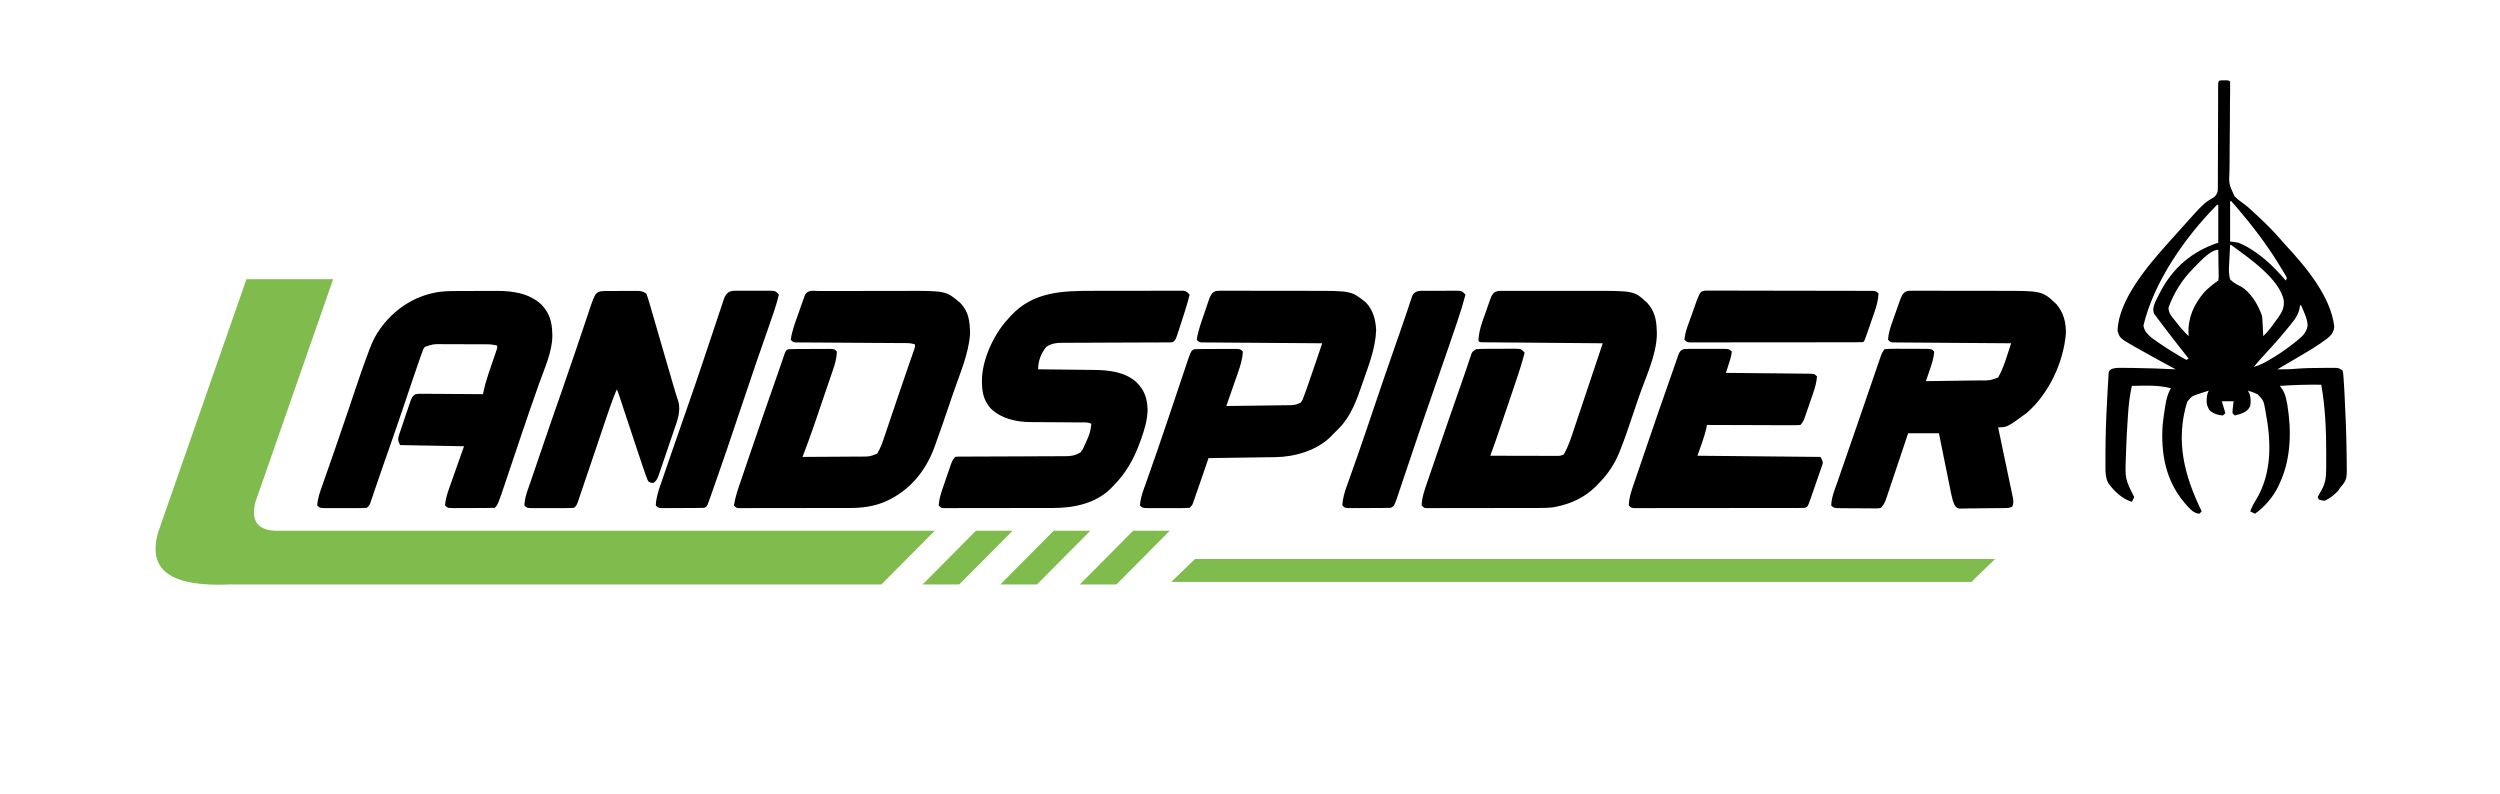 <?xml version="1.0" encoding="UTF-8" standalone="no"?>
<!DOCTYPE svg PUBLIC "-//W3C//DTD SVG 1.1//EN" "http://www.w3.org/Graphics/SVG/1.1/DTD/svg11.dtd">
<svg width="100%" height="100%" viewBox="0 0 2112 671" version="1.1" xmlns="http://www.w3.org/2000/svg" xmlns:xlink="http://www.w3.org/1999/xlink" xml:space="preserve" xmlns:serif="http://www.serif.com/" style="fill-rule:evenodd;clip-rule:evenodd;stroke-linejoin:round;stroke-miterlimit:2;">
    <g transform="matrix(1,0,0,1,1876.81,67.867)">
        <path d="M0,0L2.188,0.008L4.375,0C6.188,0.133 6.188,0.133 7.188,1.133C7.244,3.961 7.235,6.766 7.187,9.593C7.164,11.435 7.142,13.276 7.12,15.118L7.081,18.095C7.011,24.386 7.004,30.678 6.987,36.97C6.969,42.497 6.927,48.022 6.834,53.549C6.746,58.893 6.722,64.235 6.741,69.58C6.737,71.611 6.709,73.641 6.658,75.671C6.073,87.561 6.073,87.561 10.966,97.937C13.604,100.567 16.451,102.784 19.503,104.911C22.292,106.934 24.733,109.283 27.25,111.633C28.234,112.536 29.218,113.438 30.203,114.34C37.308,120.94 44.223,127.781 50.504,135.176C51.692,136.557 52.912,137.912 54.152,139.246C70.876,157.24 92.38,182.671 95.188,208.133C94.616,212.918 92.852,215.157 89.188,218.133C81.315,224.17 72.725,229.114 64.188,234.133C62.607,235.065 61.026,235.997 59.445,236.93C55.362,239.336 51.276,241.736 47.188,244.133C52.53,244.241 57.782,244.121 63.105,243.641C70.512,243.051 77.885,242.949 85.313,242.945L89.25,242.908L93.008,242.902L96.391,242.89C99.188,243.133 99.188,243.133 102.188,245.133C102.68,246.992 102.68,246.992 102.842,249.217L103.037,251.665L103.188,254.133L103.343,256.285C103.49,258.454 103.61,260.622 103.723,262.793L103.854,265.253C104.728,282.038 105.433,298.836 105.596,315.645C105.615,317.373 105.643,319.102 105.679,320.83C106.004,337.269 106.004,337.269 100.188,344.133L98.438,346.758C95.189,350.187 91.517,353.191 87.188,355.133C84.465,354.922 84.465,354.922 82.188,354.133L81.188,352.133C82.367,349.707 82.367,349.707 84.063,346.82C87.874,340.323 88.344,335.048 88.355,327.59L88.368,325.065C88.378,322.358 88.378,319.652 88.375,316.945L88.375,314.156C88.357,294.959 87.564,276.069 84.188,257.133C72.474,257.01 60.873,257.304 49.188,258.133L51.082,260.711C53.255,263.978 54.118,267.013 54.875,270.883L55.574,274.305C59.102,296.324 58.674,319.637 49.188,340.133L47.918,342.953C43.481,351.929 36.449,360.393 28.188,366.133L24.188,364.133C25.492,360.623 27.051,357.599 29.063,354.445C42.726,331.906 41.993,305.143 37.188,280.133L36.83,278.069C35.482,270.586 35.482,270.586 30.484,265.234C27.742,263.962 25.095,262.95 22.188,262.133L23.164,263.855C24.839,267.582 24.739,271.127 24.188,275.133C22.092,279.324 19.709,280.486 15.438,281.945C14.026,282.358 12.61,282.759 11.188,283.133L9.188,281.133C9.221,277.752 9.757,274.493 10.188,271.133L0.188,271.133L3.188,281.133L1.188,283.133C-3.183,282.841 -6.36,281.839 -9.813,279.133C-13.028,274.631 -12.983,271.329 -12.234,266.086C-11.813,264.133 -11.813,264.133 -10.813,262.133C-12.711,262.729 -14.606,263.335 -16.5,263.945L-19.699,264.965C-25.434,267.035 -25.434,267.035 -29.105,271.629C-39.174,304.737 -31.469,333.953 -16.813,364.133L-18.813,366.133C-24.34,365.791 -28.051,360.539 -31.496,356.691C-47.314,337.975 -51.409,315.044 -49.813,291.133C-49.335,286.61 -48.707,282.125 -48,277.633L-47.5,274.433C-46.592,269.156 -45.568,264.744 -42.813,260.133C-53.593,257.244 -64.757,257.943 -75.813,258.133C-77.437,265.346 -78.336,272.452 -78.875,279.82L-79.125,283.108C-79.931,294.109 -80.484,305.108 -80.813,316.133L-80.916,318.996C-81.545,336.641 -81.545,336.641 -73.813,352.133L-75.813,356.133C-84.057,353.556 -90.881,347.05 -95.813,340.133C-97.921,335.916 -98.118,332.026 -98.113,327.398L-98.13,325.063C-98.142,322.503 -98.136,319.943 -98.125,317.383L-98.12,314.716C-98.076,299.961 -97.563,285.233 -96.745,270.501C-96.623,268.297 -96.507,266.093 -96.397,263.889C-96.239,260.793 -96.054,257.699 -95.859,254.605L-95.723,251.783L-95.542,249.207L-95.407,246.958C-94.813,245.133 -94.813,245.133 -92.919,243.893C-90.378,242.976 -88.35,242.89 -85.648,242.902L-82.533,242.906L-79.188,242.945L-75.745,242.965C-63.425,243.073 -51.118,243.561 -38.813,244.133L-40.531,243.206C-50.82,237.646 -61.091,232.052 -71.25,226.258L-73.556,224.964C-85.968,217.82 -85.968,217.82 -87.891,211.703C-87.324,185.823 -62.205,156.463 -45.813,138.133L-43.52,135.543C-42.053,133.9 -40.578,132.264 -39.094,130.637C-37.518,128.907 -35.956,127.164 -34.406,125.41C-15.226,103.948 -15.226,103.948 -6.231,98.597C-3.172,95.48 -3.211,93.843 -3.138,89.617L-3.169,86.974L-3.142,84.169C-3.118,81.111 -3.13,78.054 -3.141,74.996C-3.13,72.874 -3.117,70.752 -3.102,68.631C-3.068,63.046 -3.062,57.462 -3.064,51.878C-3.061,43.995 -3.018,36.111 -2.98,28.228C-2.96,24.028 -2.951,19.828 -2.95,15.628C-2.946,13.72 -2.942,11.812 -2.938,9.904L-2.945,7.242C-2.922,0.214 -2.922,0.214 0,0ZM-24.188,159.133C-33.456,168.564 -40.387,179.585 -44.859,192.051C-44.786,196.861 -42.131,199.555 -39.188,203.195L-37.566,205.299C-34.538,209.178 -31.373,212.738 -27.813,216.133L-27.953,214.184C-28.506,200.352 -23.486,189.619 -14.813,179.133C-11.088,175.344 -7.231,172.078 -2.813,169.133C-2.395,166.418 -2.395,166.418 -2.52,163.25L-2.549,159.715L-2.625,156.008L-2.666,152.277C-2.701,149.229 -2.751,146.181 -2.813,143.133C-9.731,143.133 -19.449,154.439 -24.188,159.133ZM7.188,102.133L7.188,136.133L14.188,137.133C29.941,143.712 43.311,156.282 54.188,169.133L55.188,167.133C54.386,165.233 54.386,165.233 53.082,163.16L51.619,160.709L50,158.07L48.348,155.353C38.082,138.661 26.253,123.167 13.563,108.258L11.982,106.398C10.741,104.956 9.467,103.541 8.188,102.133L7.188,102.133ZM-3.813,105.133C-30.556,132.125 -56.958,169.67 -66.012,206.992C-65.592,211.501 -62.507,214.516 -59.254,217.406C-51.977,222.719 -44.569,227.541 -36.813,232.133L-34.508,233.555C-32.981,234.48 -31.402,235.32 -29.813,236.133L-27.813,235.133L-29.762,232.668C-36.733,223.835 -43.66,214.968 -50.425,205.976C-51.611,204.4 -52.807,202.832 -54.004,201.266L-55.688,198.945L-57.055,197.09C-58.397,193.624 -57.431,190.657 -56.068,187.298C-55.136,185.277 -54.147,183.298 -53.125,181.32L-52.027,179.173C-41.251,158.402 -25.139,144.575 -2.813,137.133L-2.813,105.133L-3.813,105.133ZM66.188,190.133L65.75,193.383C64.074,200.006 59.437,204.955 55.188,210.133L53.884,211.732C48.269,218.587 42.399,225.185 36.335,231.644C33.152,235.041 30.139,238.532 27.188,242.133C32.388,240.641 36.701,238.318 41.313,235.57L43.572,234.231C50.128,230.283 56.218,225.931 62.188,221.133L64.371,219.414C68.732,215.86 71.728,212.891 72.688,207.133C72.476,201.201 69.455,195.519 67.188,190.133L66.188,190.133ZM7.188,139.133C6.914,143.133 6.715,147.131 6.583,151.138C6.528,152.498 6.453,153.857 6.358,155.215C6.049,159.711 6.002,163.769 7.188,168.133C9.752,170.697 12.134,172.145 15.39,173.718C24.333,178.242 31.11,189.899 34.188,199.133C34.332,200.466 34.433,201.805 34.504,203.145L34.631,205.439L34.75,207.82L34.881,210.236C34.987,212.202 35.088,214.167 35.188,216.133C39.363,212.102 42.603,207.676 45.938,202.945L47.762,200.482C51.158,195.642 53.017,192.079 52.542,186.087C49.214,167.744 22.185,149.456 8.188,139.133L7.188,139.133ZM-262.774,177.759L-260.29,177.737L-257.574,177.76L-254.705,177.749C-251.565,177.741 -248.425,177.755 -245.285,177.77C-243.099,177.77 -240.912,177.77 -238.725,177.768C-234.133,177.768 -229.541,177.779 -224.948,177.797C-219.087,177.819 -213.227,177.82 -207.367,177.813C-202.844,177.81 -198.322,177.816 -193.8,177.826C-191.641,177.83 -189.483,177.831 -187.324,177.83C-151.542,177.825 -151.542,177.825 -139.57,189.07C-133.403,196.306 -131.415,204.568 -131.539,213.871C-133.604,238.507 -146.073,265.07 -164.813,281.133C-181.213,293.133 -181.213,293.133 -188.813,293.133L-188.312,295.498C-186.758,302.853 -185.212,310.209 -183.676,317.568C-182.886,321.351 -182.092,325.134 -181.291,328.915C-180.518,332.563 -179.754,336.214 -178.996,339.866C-178.705,341.259 -178.411,342.651 -178.114,344.043C-177.699,345.992 -177.295,347.944 -176.892,349.896L-176.186,353.26C-175.832,355.983 -175.769,357.611 -176.813,360.133C-179.133,361.293 -180.538,361.283 -183.123,361.326L-185.823,361.374C-189.89,361.419 -193.957,361.46 -198.025,361.483C-200.173,361.499 -202.322,361.527 -204.47,361.565C-207.562,361.62 -210.653,361.642 -213.746,361.656L-216.663,361.725L-219.373,361.716L-221.757,361.741C-223.813,361.133 -223.813,361.133 -225.5,358.965C-226.861,356.029 -227.613,353.41 -228.255,350.241L-228.982,346.723L-229.73,342.957L-230.525,339.077C-231.219,335.688 -231.901,332.296 -232.581,328.903C-233.278,325.436 -233.986,321.971 -234.693,318.506C-236.078,311.717 -237.445,304.925 -238.813,298.133L-264.813,298.133L-266.601,303.485C-268.554,309.327 -270.515,315.166 -272.48,321.003C-273.671,324.542 -274.859,328.082 -276.041,331.624C-277.182,335.043 -278.331,338.459 -279.484,341.875C-279.923,343.177 -280.358,344.48 -280.791,345.783C-281.399,347.612 -282.017,349.437 -282.636,351.263L-283.692,354.412C-284.802,357.108 -285.783,359.04 -287.813,361.133C-289.678,361.627 -289.678,361.627 -291.793,361.619L-294.2,361.637L-296.785,361.594L-299.448,361.591C-301.305,361.585 -303.162,361.569 -305.019,361.544C-307.868,361.508 -310.715,361.503 -313.564,361.504C-315.367,361.494 -317.17,361.482 -318.973,361.469L-321.564,361.462C-327.58,361.365 -327.58,361.365 -329.813,359.133C-329.568,352.034 -326.668,345.367 -324.352,338.727C-323.888,337.384 -323.426,336.04 -322.963,334.697C-321.72,331.088 -320.469,327.481 -319.216,323.875C-317.914,320.123 -316.618,316.369 -315.322,312.615C-313.465,307.241 -311.606,301.867 -309.744,296.495C-306.749,287.851 -303.772,279.202 -300.807,270.549C-299.286,266.11 -297.761,261.673 -296.237,257.236C-295.414,254.839 -294.592,252.441 -293.772,250.043C-292.637,246.728 -291.497,243.415 -290.355,240.102L-289.349,237.147L-288.419,234.459L-287.62,232.131C-286.813,230.133 -286.813,230.133 -284.813,227.133C-281.785,226.841 -278.966,226.737 -275.938,226.77L-273.27,226.768C-271.407,226.77 -269.544,226.78 -267.682,226.797C-264.824,226.82 -261.967,226.817 -259.109,226.811C-257.302,226.816 -255.495,226.823 -253.688,226.832L-251.086,226.829C-245.044,226.902 -245.044,226.902 -242.813,229.133C-243.162,234.915 -244.985,240.128 -246.875,245.57L-247.729,248.076C-248.418,250.097 -249.114,252.115 -249.813,254.133C-242.089,254.04 -234.366,253.933 -226.644,253.815C-224.017,253.777 -221.39,253.742 -218.764,253.711C-214.985,253.665 -211.208,253.607 -207.43,253.547L-203.878,253.512C-196.028,253.627 -196.028,253.627 -188.813,251.133C-185.386,245.055 -183.192,238.758 -181.063,232.133L-180.105,229.207C-179.336,226.851 -178.571,224.493 -177.813,222.133L-181.671,222.108C-193.65,222.031 -205.628,221.943 -217.606,221.845C-223.765,221.795 -229.924,221.749 -236.083,221.711C-242.022,221.674 -247.961,221.628 -253.9,221.575C-256.17,221.556 -258.441,221.541 -260.711,221.529C-263.882,221.513 -267.052,221.484 -270.222,221.452L-273.091,221.445L-275.7,221.411L-277.973,221.395C-279.813,221.133 -279.813,221.133 -281.813,219.133C-281.451,214.053 -280.095,209.56 -278.414,204.773L-277.7,202.74C-277.204,201.334 -276.705,199.929 -276.202,198.525C-275.436,196.378 -274.686,194.227 -273.938,192.074C-273.452,190.703 -272.965,189.332 -272.477,187.961L-271.147,184.208C-269.232,179.794 -267.714,177.757 -262.774,177.759ZM-1184.52,177.988L-1181.6,177.977C-1178.39,177.968 -1175.19,177.966 -1171.98,177.965C-1169.75,177.962 -1167.52,177.958 -1165.29,177.955C-1160.6,177.949 -1155.91,177.947 -1151.22,177.948C-1145.24,177.948 -1139.26,177.934 -1133.28,177.917C-1128.67,177.906 -1124.05,177.904 -1119.44,177.904C-1117.24,177.903 -1115.03,177.899 -1112.83,177.891C-1077.71,177.779 -1077.71,177.779 -1065.61,187.988C-1058.14,195.838 -1057.48,203.869 -1057.32,214.387C-1058.54,231.3 -1065.96,247.942 -1071.41,263.865C-1072.36,266.626 -1073.3,269.389 -1074.23,272.152C-1078.31,284.184 -1082.41,296.211 -1086.77,308.145L-1087.57,310.35C-1095.07,330.561 -1108.35,346.391 -1127.96,355.473C-1138.33,360.053 -1148.09,361.283 -1159.31,361.278L-1162.43,361.288C-1165.83,361.298 -1169.22,361.3 -1172.61,361.301C-1174.98,361.304 -1177.34,361.307 -1179.7,361.311C-1184.64,361.317 -1189.58,361.319 -1194.52,361.318C-1200.86,361.318 -1207.2,361.332 -1213.55,361.349C-1218.42,361.36 -1223.29,361.362 -1228.16,361.362C-1230.5,361.363 -1232.84,361.367 -1235.18,361.375C-1238.44,361.385 -1241.7,361.382 -1244.97,361.376L-1247.91,361.393L-1250.6,361.38L-1252.93,361.382C-1254.81,361.133 -1254.81,361.133 -1256.81,359.133C-1255.61,351.573 -1253.02,344.429 -1250.55,337.203L-1249.27,333.422C-1248.13,330.06 -1246.98,326.7 -1245.84,323.341C-1244.88,320.55 -1243.93,317.757 -1242.99,314.965C-1235.56,293.126 -1228.05,271.314 -1220.37,249.564C-1219.27,246.461 -1218.2,243.352 -1217.14,240.237L-1216.32,237.841C-1215.8,236.334 -1215.29,234.824 -1214.79,233.313C-1213.04,228.245 -1213.04,228.245 -1210.81,227.133C-1207.92,227.021 -1205.05,226.969 -1202.16,226.965L-1199.56,226.955C-1197.74,226.95 -1195.92,226.947 -1194.11,226.948C-1191.32,226.945 -1188.54,226.927 -1185.75,226.908C-1183.99,226.905 -1182.23,226.903 -1180.47,226.902L-1177.93,226.881C-1172.04,226.904 -1172.04,226.904 -1169.81,229.133C-1170.01,236.974 -1172.99,244.224 -1175.51,251.57C-1175.99,252.978 -1176.47,254.385 -1176.94,255.793C-1177.94,258.74 -1178.95,261.685 -1179.96,264.628C-1181.23,268.353 -1182.5,272.08 -1183.77,275.808C-1184.99,279.418 -1186.22,283.025 -1187.45,286.633L-1188.13,288.648C-1191.51,298.55 -1195.09,308.356 -1198.81,318.133C-1191.08,318.118 -1183.34,318.076 -1175.6,318.001C-1172.01,317.966 -1168.42,317.941 -1164.82,317.937C-1161.36,317.933 -1157.89,317.904 -1154.42,317.859C-1152.45,317.84 -1150.49,317.846 -1148.53,317.852C-1141.81,317.803 -1141.81,317.803 -1135.73,315.301C-1132.93,310.667 -1131.25,305.867 -1129.56,300.738L-1128.39,297.318C-1127.14,293.657 -1125.91,289.989 -1124.69,286.32C-1123.84,283.815 -1122.99,281.31 -1122.14,278.806C-1120.46,273.859 -1118.78,268.909 -1117.12,263.957C-1115.15,258.11 -1113.15,252.274 -1111.12,246.445L-1110.32,244.132C-1109.36,241.361 -1108.39,238.591 -1107.43,235.821C-1106.8,234.013 -1106.17,232.204 -1105.55,230.395L-1104.52,227.425C-1103.71,225.214 -1103.71,225.214 -1103.81,223.133C-1106.54,222.223 -1108.15,222.003 -1110.96,221.988L-1113.51,221.967L-1116.3,221.959L-1119.25,221.939C-1121.36,221.925 -1123.48,221.913 -1125.59,221.903C-1128.93,221.887 -1132.27,221.863 -1135.61,221.838C-1145.11,221.767 -1154.6,221.707 -1164.1,221.656C-1169.91,221.624 -1175.71,221.583 -1181.52,221.536C-1183.74,221.52 -1185.96,221.507 -1188.17,221.499C-1191.27,221.487 -1194.36,221.463 -1197.45,221.436L-1200.25,221.434L-1202.8,221.405L-1205.01,221.392C-1206.81,221.133 -1206.81,221.133 -1208.81,219.133C-1207.65,211.234 -1204.75,203.756 -1202.07,196.264C-1201.31,194.113 -1200.55,191.957 -1199.8,189.801C-1199.32,188.432 -1198.83,187.064 -1198.34,185.695L-1197.02,181.949C-1194.68,176.498 -1189.73,177.985 -1184.52,177.988ZM-608.743,177.879L-606.238,177.862L-603.499,177.874L-600.605,177.863C-597.437,177.855 -594.269,177.86 -591.102,177.867C-588.895,177.866 -586.688,177.864 -584.482,177.861C-579.846,177.858 -575.211,177.863 -570.576,177.872C-564.664,177.883 -558.752,177.877 -552.84,177.865C-548.276,177.858 -543.712,177.86 -539.147,177.865C-536.97,177.867 -534.792,177.865 -532.615,177.86C-496.34,177.799 -496.34,177.799 -485.437,187.758C-478.923,195.01 -477.447,201.975 -477.187,211.508L-477.08,213.771C-477.124,231.821 -486.702,251.033 -492.426,267.86C-493.31,270.461 -494.191,273.063 -495.069,275.666C-503.401,300.375 -503.401,300.375 -507.73,311.563L-508.539,313.658C-512.793,324.404 -518.683,332.977 -526.812,341.133L-529.117,343.508C-538.233,352.355 -549.398,357.611 -561.812,360.133L-564.32,360.655C-568.959,361.289 -573.516,361.28 -578.192,361.278L-581.318,361.288C-584.717,361.298 -588.116,361.3 -591.516,361.301C-593.879,361.304 -596.242,361.307 -598.605,361.311C-603.551,361.317 -608.497,361.319 -613.443,361.318C-619.795,361.318 -626.146,361.332 -632.497,361.349C-637.373,361.36 -642.249,361.362 -647.125,361.362C-649.468,361.363 -651.811,361.367 -654.154,361.375C-657.419,361.385 -660.685,361.382 -663.95,361.376L-666.903,361.393L-669.588,361.38L-671.928,361.382C-673.812,361.133 -673.812,361.133 -675.812,359.133C-675.541,352.022 -673.176,345.636 -670.867,338.957L-669.649,335.374C-668.561,332.181 -667.467,328.991 -666.369,325.801C-665.456,323.147 -664.549,320.49 -663.642,317.834C-656.611,297.235 -649.521,276.655 -642.267,256.134C-640.793,251.959 -639.353,247.776 -637.948,243.578L-637.003,240.789C-636.402,239.012 -635.809,237.232 -635.225,235.449L-634.402,233.033L-633.69,230.893C-632.812,229.133 -632.812,229.133 -629.812,227.133C-626.946,226.925 -624.179,226.829 -621.312,226.832L-618.791,226.819C-617.033,226.813 -615.274,226.813 -613.516,226.817C-610.823,226.82 -608.13,226.797 -605.437,226.771C-603.729,226.769 -602.021,226.769 -600.312,226.77L-597.869,226.742C-592.205,226.789 -592.205,226.789 -590.076,228.656L-588.812,230.133C-591.059,238.909 -593.858,247.469 -596.777,256.039C-597.257,257.454 -597.736,258.869 -598.215,260.285C-599.214,263.234 -600.216,266.182 -601.219,269.129C-602.493,272.877 -603.764,276.625 -605.034,280.374C-606.022,283.292 -607.012,286.209 -608.002,289.126C-608.47,290.506 -608.939,291.887 -609.407,293.268C-612.117,301.257 -614.887,309.22 -617.812,317.133C-610.172,317.156 -602.531,317.174 -594.89,317.185C-591.342,317.19 -587.794,317.197 -584.246,317.208C-580.168,317.221 -576.09,317.226 -572.012,317.23L-568.148,317.246L-564.569,317.246L-561.413,317.253C-558.698,317.246 -558.698,317.246 -555.812,316.133C-551.698,309.185 -549.399,301.498 -546.855,293.871C-546.385,292.475 -545.914,291.08 -545.443,289.684C-544.206,286.017 -542.976,282.347 -541.747,278.676C-540.52,275.014 -539.286,271.354 -538.053,267.693C-532.942,252.517 -527.873,237.326 -522.812,222.133L-526.754,222.102C-538.983,222.004 -551.212,221.901 -563.44,221.793C-569.728,221.738 -576.016,221.685 -582.303,221.635C-588.366,221.588 -594.428,221.536 -600.491,221.48C-602.809,221.459 -605.128,221.441 -607.446,221.424C-610.682,221.4 -613.917,221.37 -617.152,221.338L-620.088,221.321L-622.744,221.291L-625.065,221.271C-626.812,221.133 -626.812,221.133 -627.812,220.133C-627.583,212.057 -624.917,204.836 -622.202,197.319C-621.432,195.181 -620.684,193.035 -619.937,190.889C-619.452,189.523 -618.965,188.158 -618.477,186.793L-617.147,183.063C-615.229,178.852 -613.152,177.883 -608.743,177.879ZM-1487.98,177.965L-1484.61,177.955C-1482.26,177.95 -1479.92,177.947 -1477.58,177.948C-1474.02,177.945 -1470.47,177.927 -1466.91,177.908C-1464.62,177.905 -1462.33,177.903 -1460.04,177.902L-1456.87,177.881C-1443.21,177.922 -1429.61,179.905 -1419.25,189.59C-1412.6,196.673 -1410.46,204.165 -1410.25,213.695L-1410.17,215.745C-1410.26,229.329 -1416.85,243.427 -1421.34,256.082C-1426.52,270.67 -1431.57,285.303 -1436.51,299.973L-1437.25,302.17C-1439.71,309.456 -1442.16,316.743 -1444.6,324.034C-1445.53,326.789 -1446.45,329.542 -1447.38,332.295C-1448.02,334.183 -1448.64,336.072 -1449.28,337.961C-1456.21,358.531 -1456.21,358.531 -1458.81,361.133C-1461.75,361.246 -1464.65,361.297 -1467.59,361.301L-1470.26,361.311C-1472.13,361.316 -1474,361.318 -1475.87,361.318C-1478.73,361.32 -1481.6,361.338 -1484.47,361.357C-1486.28,361.36 -1488.09,361.362 -1489.9,361.363L-1492.51,361.385C-1498.58,361.362 -1498.58,361.362 -1500.81,359.133C-1500.48,353.104 -1498.45,347.693 -1496.43,342.043L-1495.54,339.503C-1494.45,336.398 -1493.35,333.297 -1492.25,330.195L-1484.81,309.133L-1538.81,308.133C-1541.02,303.719 -1540.74,302.748 -1539.29,298.268L-1538.49,295.973L-1537.69,293.59C-1537.14,291.929 -1536.57,290.271 -1536,288.615C-1535.13,286.082 -1534.28,283.541 -1533.44,280.998C-1532.89,279.385 -1532.35,277.772 -1531.8,276.16L-1531.03,273.859C-1528.75,267.303 -1528.75,267.303 -1525.81,265.133C-1523.29,264.772 -1523.29,264.772 -1520.24,264.792L-1516.78,264.793L-1513.05,264.84L-1509.23,264.853C-1505.88,264.867 -1502.53,264.894 -1499.18,264.927C-1495.77,264.958 -1492.35,264.971 -1488.93,264.986C-1482.22,265.019 -1475.52,265.07 -1468.81,265.133L-1468.46,263.423C-1467.39,258.418 -1466.09,253.612 -1464.43,248.762L-1463.77,246.797C-1463.08,244.761 -1462.38,242.728 -1461.69,240.695C-1460.99,238.637 -1460.29,236.579 -1459.59,234.519C-1458.96,232.668 -1458.33,230.82 -1457.7,228.971C-1456.71,226.31 -1456.71,226.31 -1456.81,224.133C-1459.89,223.236 -1462.65,223.001 -1465.85,222.988L-1468.89,222.968L-1472.15,222.965L-1475.52,222.955C-1477.87,222.95 -1480.22,222.947 -1482.57,222.948C-1486.17,222.945 -1489.76,222.927 -1493.35,222.908C-1495.64,222.905 -1497.92,222.903 -1500.21,222.902L-1503.46,222.881C-1510.87,222.812 -1510.87,222.812 -1517.81,225.133C-1519.33,227.096 -1519.33,227.096 -1520.16,229.723L-1521.39,233.011C-1521.87,234.384 -1522.34,235.758 -1522.81,237.133L-1523.69,239.645C-1525.85,245.826 -1527.94,252.026 -1530.03,258.233C-1532.01,264.159 -1534.02,270.079 -1536.02,276L-1537.24,279.618C-1542.51,295.17 -1547.94,310.662 -1553.38,326.155C-1555.16,331.262 -1556.93,336.377 -1558.67,341.5L-1559.95,345.241C-1560.7,347.461 -1561.46,349.682 -1562.2,351.905L-1563.18,354.762L-1564,357.201C-1564.81,359.133 -1564.81,359.133 -1566.81,361.133C-1569.8,361.333 -1572.7,361.413 -1575.69,361.398L-1578.36,361.404C-1580.22,361.406 -1582.08,361.402 -1583.94,361.394C-1586.8,361.383 -1589.66,361.393 -1592.52,361.406C-1594.32,361.405 -1596.13,361.402 -1597.94,361.398L-1600.54,361.411C-1606.58,361.363 -1606.58,361.363 -1608.81,359.133C-1608.49,352.89 -1606.3,347.238 -1604.23,341.387L-1603.11,338.177C-1601.89,334.681 -1600.66,331.188 -1599.44,327.695C-1597.92,323.36 -1596.41,319.024 -1594.9,314.687C-1594.46,313.403 -1594.01,312.119 -1593.56,310.836C-1590.2,301.166 -1586.88,291.48 -1583.61,281.777L-1582.33,278.005C-1580.7,273.176 -1579.07,268.346 -1577.45,263.514C-1573.61,252.069 -1569.72,240.657 -1565.44,229.367L-1564.47,226.776C-1562.17,220.805 -1559.62,215.306 -1555.81,210.133L-1553.83,207.418C-1541.71,191.75 -1524.62,181.22 -1504.88,178.614C-1499.25,178.002 -1493.64,177.971 -1487.98,177.965ZM-953.238,177.832C-950.979,177.828 -948.719,177.824 -946.459,177.819C-941.754,177.812 -937.048,177.812 -932.342,177.817C-926.305,177.823 -920.268,177.806 -914.231,177.783C-909.579,177.768 -904.927,177.767 -900.275,177.77C-898.047,177.77 -895.819,177.765 -893.592,177.754C-890.492,177.742 -887.394,177.749 -884.294,177.76L-881.503,177.737L-878.951,177.759L-876.736,177.758C-874.292,178.234 -873.388,179.259 -871.813,181.133C-874.008,189.6 -876.612,197.898 -879.375,206.195L-880.584,209.896L-881.754,213.418L-882.807,216.602C-883.813,219.133 -883.813,219.133 -885.813,221.133C-887.619,221.386 -887.619,221.386 -889.847,221.391L-892.404,221.412L-895.216,221.404L-898.173,221.42C-900.297,221.43 -902.421,221.436 -904.545,221.438C-907.908,221.441 -911.27,221.458 -914.632,221.479C-924.194,221.534 -933.756,221.565 -943.318,221.589C-949.162,221.605 -955.006,221.635 -960.851,221.674C-963.079,221.686 -965.307,221.691 -967.534,221.692C-970.654,221.692 -973.772,221.71 -976.892,221.732L-979.679,221.718C-984.8,221.776 -988.393,222.254 -992.813,225.133C-997.341,230.566 -999.813,237.088 -999.813,244.133L-997.705,244.151C-991.087,244.209 -984.469,244.281 -977.851,244.369C-974.45,244.413 -971.05,244.452 -967.649,244.479C-963.721,244.513 -959.794,244.565 -955.867,244.621L-952.242,244.64C-939.491,244.858 -926.368,246.296 -916.594,255.141C-909.754,262.253 -907.725,268.369 -907.313,278.133C-907.507,286.985 -909.846,294.842 -912.813,303.133L-913.525,305.135C-918.893,319.907 -925.645,332.079 -936.813,343.133L-938.805,345.191C-951.731,357.647 -969.9,361.286 -987.214,361.278L-990.311,361.288C-993.672,361.298 -997.033,361.3 -1000.39,361.301C-1002.73,361.304 -1005.07,361.307 -1007.41,361.311C-1012.31,361.317 -1017.2,361.319 -1022.09,361.318C-1028.37,361.318 -1034.66,361.332 -1040.94,361.349C-1045.77,361.36 -1050.59,361.362 -1055.42,361.362C-1057.73,361.363 -1060.05,361.367 -1062.37,361.375C-1065.6,361.385 -1068.83,361.382 -1072.06,361.376L-1074.98,361.393L-1077.63,361.38L-1079.95,361.382C-1081.81,361.133 -1081.81,361.133 -1083.81,359.133C-1083.45,354.01 -1082.06,349.341 -1080.38,344.52L-1079.66,342.412C-1079.16,340.954 -1078.65,339.498 -1078.15,338.043C-1077.37,335.812 -1076.61,333.577 -1075.85,331.342C-1075.36,329.922 -1074.87,328.502 -1074.38,327.082L-1073.69,325.059C-1072.69,322.202 -1071.98,320.303 -1069.81,318.133C-1068.02,317.879 -1068.02,317.879 -1065.82,317.875L-1063.28,317.854L-1060.5,317.862L-1057.57,317.846C-1055.47,317.835 -1053.37,317.83 -1051.27,317.828C-1047.94,317.824 -1044.61,317.808 -1041.28,317.787C-1031.81,317.732 -1022.35,317.701 -1012.88,317.677C-1007.09,317.661 -1001.31,317.63 -995.522,317.592C-993.317,317.58 -991.111,317.574 -988.905,317.574C-985.817,317.574 -982.73,317.556 -979.642,317.533L-976.883,317.547C-971.792,317.489 -968.2,317.009 -963.813,314.133C-961.925,311.553 -961.925,311.553 -960.625,308.508L-959.137,305.285C-955.935,297.946 -955.935,297.946 -954.813,290.133C-957.439,288.819 -959.399,289.001 -962.341,288.991L-965.854,288.97L-969.676,288.957C-971.66,288.94 -973.644,288.922 -975.629,288.904C-980.521,288.858 -985.414,288.821 -990.307,288.807C-993.046,288.799 -995.784,288.78 -998.523,288.75C-1001.1,288.722 -1003.67,288.709 -1006.24,288.713C-1018.34,288.546 -1030.44,286.001 -1039.52,277.539C-1046.8,269.733 -1047.54,261.09 -1047.21,250.848C-1046.09,233.559 -1036.59,213.547 -1024.81,201.133L-1022.51,198.563C-1003.64,178.4 -979.013,177.813 -953.238,177.832ZM-846.705,177.759L-844.174,177.737L-841.407,177.76L-838.484,177.749C-835.283,177.741 -832.083,177.755 -828.883,177.77C-826.654,177.77 -824.425,177.77 -822.196,177.768C-817.513,177.768 -812.831,177.779 -808.148,177.797C-802.176,177.819 -796.204,177.82 -790.231,177.813C-785.621,177.81 -781.01,177.816 -776.399,177.826C-774.2,177.83 -772,177.831 -769.8,177.83C-735.134,177.825 -735.134,177.825 -722.871,187.695C-716.726,194.102 -714.595,202.468 -714.25,211.133C-714.786,226.505 -720.656,240.988 -725.625,255.383L-726.364,257.555C-730.737,270.329 -735.724,283.813 -745.313,293.633L-746.741,295.099C-748.082,296.46 -749.447,297.797 -750.813,299.133L-752.73,301.148C-764.689,312.87 -783.081,318.108 -799.39,318.338L-803.211,318.399C-804.566,318.416 -805.922,318.432 -807.277,318.449C-808.68,318.47 -810.082,318.491 -811.485,318.512C-815.156,318.567 -818.827,318.617 -822.498,318.665C-826.252,318.715 -830.006,318.771 -833.76,318.826C-841.111,318.933 -848.462,319.035 -855.813,319.133L-857.066,322.773C-858.599,327.222 -860.141,331.668 -861.684,336.113C-862.352,338.039 -863.017,339.965 -863.68,341.892C-864.633,344.659 -865.593,347.424 -866.555,350.187L-867.451,352.808L-868.3,355.234L-869.04,357.374C-869.813,359.133 -869.813,359.133 -871.813,361.133C-874.802,361.333 -877.697,361.413 -880.688,361.398L-883.355,361.404C-885.218,361.406 -887.081,361.402 -888.943,361.394C-891.801,361.383 -894.658,361.393 -897.516,361.406C-899.323,361.405 -901.13,361.402 -902.938,361.398L-905.539,361.411C-911.583,361.363 -911.583,361.363 -913.813,359.133C-913.458,354.057 -912.077,349.498 -910.348,344.75L-908.71,340.133L-907.81,337.621C-902.068,321.573 -896.543,305.453 -891.102,289.301L-890.219,286.681C-887.254,277.881 -884.296,269.079 -881.343,260.274C-880.22,256.929 -879.095,253.584 -877.969,250.239C-877.184,247.902 -876.402,245.565 -875.62,243.227C-875.143,241.809 -874.666,240.391 -874.188,238.973L-872.939,235.248C-870.488,228.47 -870.488,228.47 -867.813,227.133C-864.919,227.021 -862.05,226.969 -859.156,226.965L-856.556,226.955C-854.74,226.95 -852.925,226.947 -851.109,226.948C-848.324,226.945 -845.539,226.927 -842.754,226.908C-840.992,226.905 -839.23,226.903 -837.469,226.902L-834.934,226.881C-829.041,226.904 -829.041,226.904 -826.813,229.133C-827.139,235.209 -828.737,240.519 -830.754,246.227L-831.624,248.748C-832.534,251.379 -833.454,254.006 -834.375,256.633C-834.997,258.427 -835.619,260.221 -836.24,262.016C-837.756,266.391 -839.282,270.763 -840.813,275.133C-833.336,275.048 -825.861,274.953 -818.385,274.845C-814.913,274.795 -811.442,274.749 -807.97,274.711C-803.976,274.667 -799.982,274.607 -795.988,274.547L-792.222,274.512L-788.704,274.452L-785.616,274.411C-782.566,274.108 -780.487,273.64 -777.813,272.133C-776.355,269.982 -776.355,269.982 -775.426,267.242L-774.178,263.975C-773.72,262.695 -773.265,261.415 -772.813,260.133L-772.029,257.929C-769.966,252.098 -767.979,246.243 -766,240.383C-765.397,238.607 -764.793,236.831 -764.189,235.055C-762.726,230.749 -761.268,226.441 -759.813,222.133L-763.747,222.108C-775.961,222.031 -788.175,221.943 -800.389,221.845C-806.668,221.795 -812.948,221.749 -819.228,221.711C-825.284,221.674 -831.34,221.628 -837.396,221.575C-839.711,221.556 -842.026,221.541 -844.341,221.529C-847.573,221.513 -850.806,221.484 -854.039,221.452L-856.964,221.445L-859.624,221.411L-861.942,221.395C-863.813,221.133 -863.813,221.133 -865.813,219.133C-864.656,211.589 -862.041,204.423 -859.554,197.229C-858.87,195.244 -858.202,193.255 -857.533,191.266C-857.097,189.994 -856.66,188.724 -856.223,187.453L-855.039,183.993C-853.166,179.626 -851.552,177.757 -846.705,177.759ZM-449.539,226.855L-446.937,226.867L-444.27,226.861C-442.407,226.86 -440.544,226.864 -438.682,226.872C-435.824,226.883 -432.967,226.872 -430.109,226.859C-428.302,226.861 -426.495,226.863 -424.687,226.867L-422.086,226.855C-416.042,226.903 -416.042,226.903 -413.812,229.133C-413.949,230.98 -413.949,230.98 -414.5,233.195L-415.012,235.355C-415.735,237.865 -416.533,240.33 -417.363,242.806L-418.184,245.262L-418.812,247.133L-415.979,247.157C-407.179,247.235 -398.379,247.322 -389.58,247.42C-385.055,247.47 -380.531,247.517 -376.007,247.555C-371.643,247.591 -367.28,247.638 -362.916,247.691C-361.249,247.709 -359.581,247.725 -357.914,247.736C-355.584,247.753 -353.254,247.782 -350.924,247.814L-348.821,247.821C-344.041,247.905 -344.041,247.905 -341.812,250.133C-342.175,255.256 -343.566,259.925 -345.246,264.746L-345.967,266.854C-346.468,268.311 -346.971,269.768 -347.478,271.223C-348.253,273.453 -349.015,275.688 -349.775,277.924C-350.265,279.344 -350.755,280.764 -351.246,282.184L-351.934,284.207C-352.937,287.064 -353.643,288.963 -355.812,291.133C-358.342,291.321 -360.762,291.385 -363.292,291.36L-365.627,291.361C-368.181,291.359 -370.735,291.344 -373.289,291.328C-375.057,291.324 -376.826,291.322 -378.594,291.32C-383.253,291.312 -387.912,291.292 -392.571,291.27C-397.324,291.25 -402.076,291.241 -406.828,291.23C-416.156,291.209 -425.484,291.175 -434.812,291.133L-435.437,294.57C-437.336,302.252 -440.179,309.671 -442.812,317.133L-338.812,318.133C-336.812,322.133 -336.812,322.133 -337.052,324.05L-337.747,326.059L-338.517,328.354L-339.391,330.801L-340.259,333.332C-340.868,335.096 -341.483,336.857 -342.106,338.615C-343.061,341.315 -343.991,344.023 -344.918,346.732C-345.512,348.443 -346.107,350.154 -346.703,351.863L-347.553,354.328C-349.58,360.017 -349.58,360.017 -351.812,361.133C-353.746,361.231 -355.684,361.264 -357.62,361.267L-361.368,361.279C-362.746,361.279 -364.124,361.279 -365.502,361.278C-366.947,361.281 -368.393,361.284 -369.838,361.288C-373.77,361.297 -377.701,361.299 -381.633,361.3C-384.911,361.301 -388.189,361.305 -391.467,361.308C-399.198,361.316 -406.928,361.319 -414.659,361.318C-422.644,361.318 -430.63,361.328 -438.615,361.344C-445.463,361.357 -452.31,361.362 -459.158,361.362C-463.251,361.361 -467.345,361.364 -471.438,361.375C-475.286,361.384 -479.134,361.385 -482.982,361.377C-484.397,361.376 -485.812,361.379 -487.227,361.385C-489.153,361.392 -491.079,361.387 -493.005,361.38L-496.276,361.382C-498.812,361.133 -498.812,361.133 -500.812,359.133C-500.58,351.593 -497.865,344.717 -495.43,337.645C-494.978,336.315 -494.527,334.986 -494.076,333.656C-492.871,330.108 -491.657,326.562 -490.441,323.018C-489.434,320.08 -488.432,317.14 -487.431,314.2C-479.582,291.155 -471.651,268.138 -463.534,245.187C-462.807,243.116 -462.09,241.042 -461.375,238.966C-460.929,237.682 -460.482,236.398 -460.035,235.113L-458.875,231.747C-456.833,226.723 -454.656,226.896 -449.539,226.855ZM-1362.63,177.965L-1360.17,177.955C-1358.45,177.95 -1356.74,177.947 -1355.02,177.948C-1352.39,177.945 -1349.76,177.927 -1347.13,177.908C-1345.46,177.905 -1343.8,177.903 -1342.13,177.902L-1339.74,177.881C-1335.9,177.897 -1334.09,177.95 -1330.81,180.133C-1329.82,182.764 -1328.99,185.305 -1328.23,188.004L-1327.5,190.468C-1326.71,193.166 -1325.93,195.868 -1325.16,198.57C-1324.61,200.45 -1324.06,202.328 -1323.51,204.207C-1322.06,209.165 -1320.62,214.127 -1319.19,219.09C-1317.74,224.108 -1316.28,229.122 -1314.82,234.137C-1313.17,239.787 -1311.52,245.438 -1309.89,251.092L-1309.13,253.703C-1308.65,255.358 -1308.17,257.013 -1307.7,258.669C-1306.53,262.749 -1305.26,266.77 -1303.9,270.789C-1301.26,279.707 -1304.84,288.043 -1307.74,296.5L-1308.93,300.005C-1309.75,302.435 -1310.58,304.864 -1311.41,307.291C-1312.69,311.012 -1313.94,314.74 -1315.2,318.469C-1316,320.834 -1316.81,323.198 -1317.62,325.563L-1318.75,328.943L-1319.84,332.07L-1320.78,334.821C-1321.86,337.232 -1322.63,338.63 -1324.81,340.133C-1326.88,340.077 -1326.88,340.077 -1328.81,339.133C-1329.9,337.387 -1329.9,337.387 -1330.74,335.029L-1331.74,332.272L-1332.81,329.133L-1334,325.695C-1335.35,321.733 -1336.67,317.763 -1337.98,313.789C-1338.46,312.328 -1338.95,310.868 -1339.44,309.407C-1340.7,305.595 -1341.96,301.781 -1343.23,297.968C-1345.26,291.836 -1347.29,285.706 -1349.33,279.577C-1350.03,277.44 -1350.74,275.303 -1351.45,273.166C-1351.88,271.864 -1352.31,270.562 -1352.74,269.26L-1353.88,265.812C-1354.72,263.203 -1354.72,263.203 -1355.81,261.133C-1358.93,268.655 -1361.63,276.278 -1364.23,283.996C-1364.86,285.873 -1365.5,287.75 -1366.13,289.627C-1367.01,292.244 -1367.89,294.862 -1368.78,297.479C-1369.86,300.687 -1370.94,303.893 -1372.02,307.1L-1372.66,309.011C-1374.6,314.746 -1376.54,320.48 -1378.48,326.212C-1379.39,328.9 -1380.3,331.587 -1381.21,334.276C-1382.36,337.68 -1383.52,341.081 -1384.67,344.482C-1385.32,346.389 -1385.97,348.298 -1386.61,350.207L-1387.79,353.673L-1388.83,356.731C-1389.81,359.133 -1389.81,359.133 -1391.81,361.133C-1394.8,361.333 -1397.7,361.413 -1400.69,361.398L-1403.36,361.404C-1405.22,361.406 -1407.08,361.402 -1408.94,361.394C-1411.8,361.383 -1414.66,361.393 -1417.52,361.406C-1419.32,361.405 -1421.13,361.402 -1422.94,361.398L-1425.54,361.411C-1431.58,361.363 -1431.58,361.363 -1433.81,359.133C-1433.56,352.052 -1430.71,345.382 -1428.43,338.742C-1427.98,337.414 -1427.53,336.085 -1427.08,334.756C-1425.87,331.2 -1424.66,327.648 -1423.44,324.095C-1422.43,321.124 -1421.42,318.152 -1420.41,315.179C-1414.18,296.874 -1407.88,278.596 -1401.46,260.356C-1397.76,249.796 -1394.13,239.209 -1390.56,228.605L-1389.87,226.566C-1387.59,219.838 -1385.33,213.11 -1383.07,206.376C-1382.03,203.288 -1380.99,200.201 -1379.95,197.113L-1378.82,193.71C-1373.51,177.98 -1373.51,177.98 -1362.63,177.965ZM-1252.09,177.734L-1249.51,177.726C-1247.7,177.724 -1245.89,177.729 -1244.09,177.742C-1241.32,177.758 -1238.56,177.742 -1235.79,177.723C-1234.04,177.725 -1232.29,177.728 -1230.53,177.734L-1228.02,177.716C-1222.21,177.787 -1222.21,177.787 -1220.07,179.657L-1218.81,181.133C-1220.98,189.928 -1223.93,198.41 -1226.96,206.935C-1234.52,228.244 -1241.75,249.665 -1248.96,271.094C-1264.05,315.935 -1264.05,315.935 -1271.81,338.133L-1272.74,340.783C-1273.57,343.171 -1274.41,345.558 -1275.25,347.945L-1275.96,349.976C-1276.57,351.698 -1277.19,353.416 -1277.81,355.133L-1278.85,358.02C-1279.81,360.133 -1279.81,360.133 -1281.81,361.133C-1284.71,361.244 -1287.58,361.297 -1290.47,361.301L-1293.07,361.311C-1294.88,361.316 -1296.7,361.318 -1298.52,361.318C-1301.3,361.32 -1304.09,361.338 -1306.87,361.357C-1308.63,361.36 -1310.39,361.362 -1312.16,361.363L-1314.69,361.385C-1320.58,361.362 -1320.58,361.362 -1322.81,359.133C-1322.51,352.458 -1320.48,346.543 -1318.31,340.27L-1317.22,337.098C-1316.05,333.67 -1314.87,330.245 -1313.69,326.82C-1312.86,324.4 -1312.03,321.98 -1311.2,319.559C-1306.16,304.855 -1301.06,290.174 -1295.89,275.513C-1291.58,263.264 -1287.4,250.974 -1283.28,238.661C-1282.43,236.116 -1281.57,233.571 -1280.72,231.026C-1280.15,229.319 -1279.58,227.612 -1279,225.905L-1278.14,223.334C-1276.43,218.227 -1274.73,213.117 -1273.03,208.005C-1271.96,204.796 -1270.89,201.59 -1269.81,198.384C-1269.31,196.872 -1268.8,195.36 -1268.3,193.846C-1267.61,191.756 -1266.91,189.67 -1266.21,187.584L-1265.02,184.014C-1262.27,177.452 -1258.72,177.686 -1252.09,177.734ZM-671.313,177.832L-668.791,177.819C-667.033,177.813 -665.274,177.813 -663.516,177.817C-660.823,177.82 -658.13,177.797 -655.438,177.771C-653.729,177.769 -652.021,177.769 -650.313,177.77L-647.869,177.742C-642.205,177.789 -642.205,177.789 -640.076,179.656L-638.813,181.133C-640.769,188.624 -643.009,195.965 -645.516,203.289L-646.588,206.448C-647.743,209.844 -648.903,213.239 -650.063,216.633C-650.881,219.035 -651.699,221.437 -652.517,223.84C-657.562,238.638 -662.682,253.409 -667.866,268.159C-672.26,280.671 -676.548,293.217 -680.789,305.781L-681.579,308.121C-684.212,315.921 -686.841,323.722 -689.462,331.527C-690.444,334.452 -691.429,337.376 -692.414,340.3C-692.876,341.675 -693.338,343.05 -693.798,344.425C-694.433,346.324 -695.073,348.221 -695.712,350.119L-696.8,353.36C-699.153,359.803 -699.153,359.803 -701.813,361.133C-704.706,361.244 -707.575,361.297 -710.469,361.301L-713.069,361.311C-714.885,361.316 -716.7,361.318 -718.516,361.318C-721.301,361.32 -724.086,361.338 -726.871,361.357C-728.633,361.36 -730.395,361.362 -732.156,361.363L-734.691,361.385C-740.584,361.362 -740.584,361.362 -742.813,359.133C-742.482,353.376 -741.1,348.408 -739.137,343.02L-738.298,340.65C-737.692,338.942 -737.083,337.235 -736.471,335.528C-734.758,330.751 -733.073,325.963 -731.387,321.176L-730.282,318.046C-725.894,305.579 -721.678,293.054 -717.453,280.53C-710.67,260.43 -703.821,240.355 -696.788,220.34C-696.204,218.677 -695.619,217.014 -695.035,215.352L-694.193,212.957C-692.424,207.913 -690.697,202.857 -688.996,197.789L-687.729,194.037C-686.981,191.814 -686.241,189.588 -685.511,187.359L-684.547,184.504L-683.741,182.064C-681.276,176.937 -676.187,177.827 -671.313,177.832ZM-436.153,177.635L-432.885,177.638L-429.133,177.613C-427.758,177.624 -426.384,177.635 -425.01,177.647C-423.564,177.645 -422.119,177.641 -420.673,177.635C-416.745,177.626 -412.818,177.641 -408.891,177.661C-404.785,177.679 -400.679,177.675 -396.574,177.675C-389.679,177.677 -382.785,177.694 -375.891,177.721C-367.913,177.753 -359.935,177.763 -351.957,177.762C-344.29,177.761 -336.623,177.771 -328.956,177.787C-325.689,177.794 -322.423,177.798 -319.156,177.799C-315.312,177.801 -311.469,177.813 -307.625,177.833C-306.211,177.839 -304.798,177.842 -303.385,177.841C-301.461,177.84 -299.537,177.852 -297.614,177.865L-294.346,177.876C-291.812,178.133 -291.812,178.133 -289.812,180.133C-290.149,185.692 -291.422,190.634 -293.281,195.879L-294.01,197.99C-294.514,199.446 -295.021,200.9 -295.533,202.353C-296.318,204.586 -297.092,206.823 -297.863,209.061C-298.356,210.479 -298.85,211.898 -299.344,213.316L-300.048,215.346C-301.696,220.016 -301.696,220.016 -302.812,221.133C-304.731,221.234 -306.654,221.264 -308.576,221.267L-312.37,221.279C-313.771,221.279 -315.171,221.279 -316.572,221.278C-318.037,221.281 -319.502,221.284 -320.967,221.288C-324.956,221.297 -328.946,221.299 -332.935,221.3C-336.261,221.301 -339.586,221.305 -342.911,221.308C-350.753,221.316 -358.596,221.319 -366.438,221.318C-374.54,221.318 -382.642,221.328 -390.743,221.344C-397.689,221.357 -404.634,221.362 -411.579,221.362C-415.732,221.361 -419.885,221.364 -424.037,221.375C-427.942,221.384 -431.846,221.385 -435.751,221.377C-437.187,221.376 -438.623,221.379 -440.059,221.385C-442.013,221.392 -443.968,221.387 -445.922,221.38L-449.242,221.382C-451.812,221.133 -451.812,221.133 -453.812,219.133C-453.243,212.364 -450.47,206.008 -448.202,199.655C-447.438,197.51 -446.688,195.361 -445.937,193.211C-445.451,191.838 -444.964,190.466 -444.477,189.094L-443.147,185.337C-440.26,178.404 -440.26,178.404 -436.153,177.635Z"/>
    </g>
    <g transform="matrix(2.327,0,0,1,-1336.54,0.173)">
        <path d="M656.648,493.566L656.625,493.716C638.705,494.908 627.539,485.008 631.718,449.906L663.834,235.69L695.309,235.69L667.064,424.091C665.286,440.708 668.226,448.225 675.112,448.211L913.706,448.211L894.364,493.566L656.648,493.566ZM1298.67,472.07L1290.07,491.44L999.585,491.44L1008.18,472.07L1298.67,472.07ZM999.024,448.211L979.682,493.566L966.381,493.566L985.723,448.211L999.024,448.211ZM970.189,448.211L950.847,493.566L937.546,493.566L956.888,448.211L970.189,448.211ZM941.962,448.211L922.62,493.566L909.32,493.566L928.661,448.211L941.962,448.211Z" style="fill:rgb(128,187,77);"/>
    </g>
</svg>
